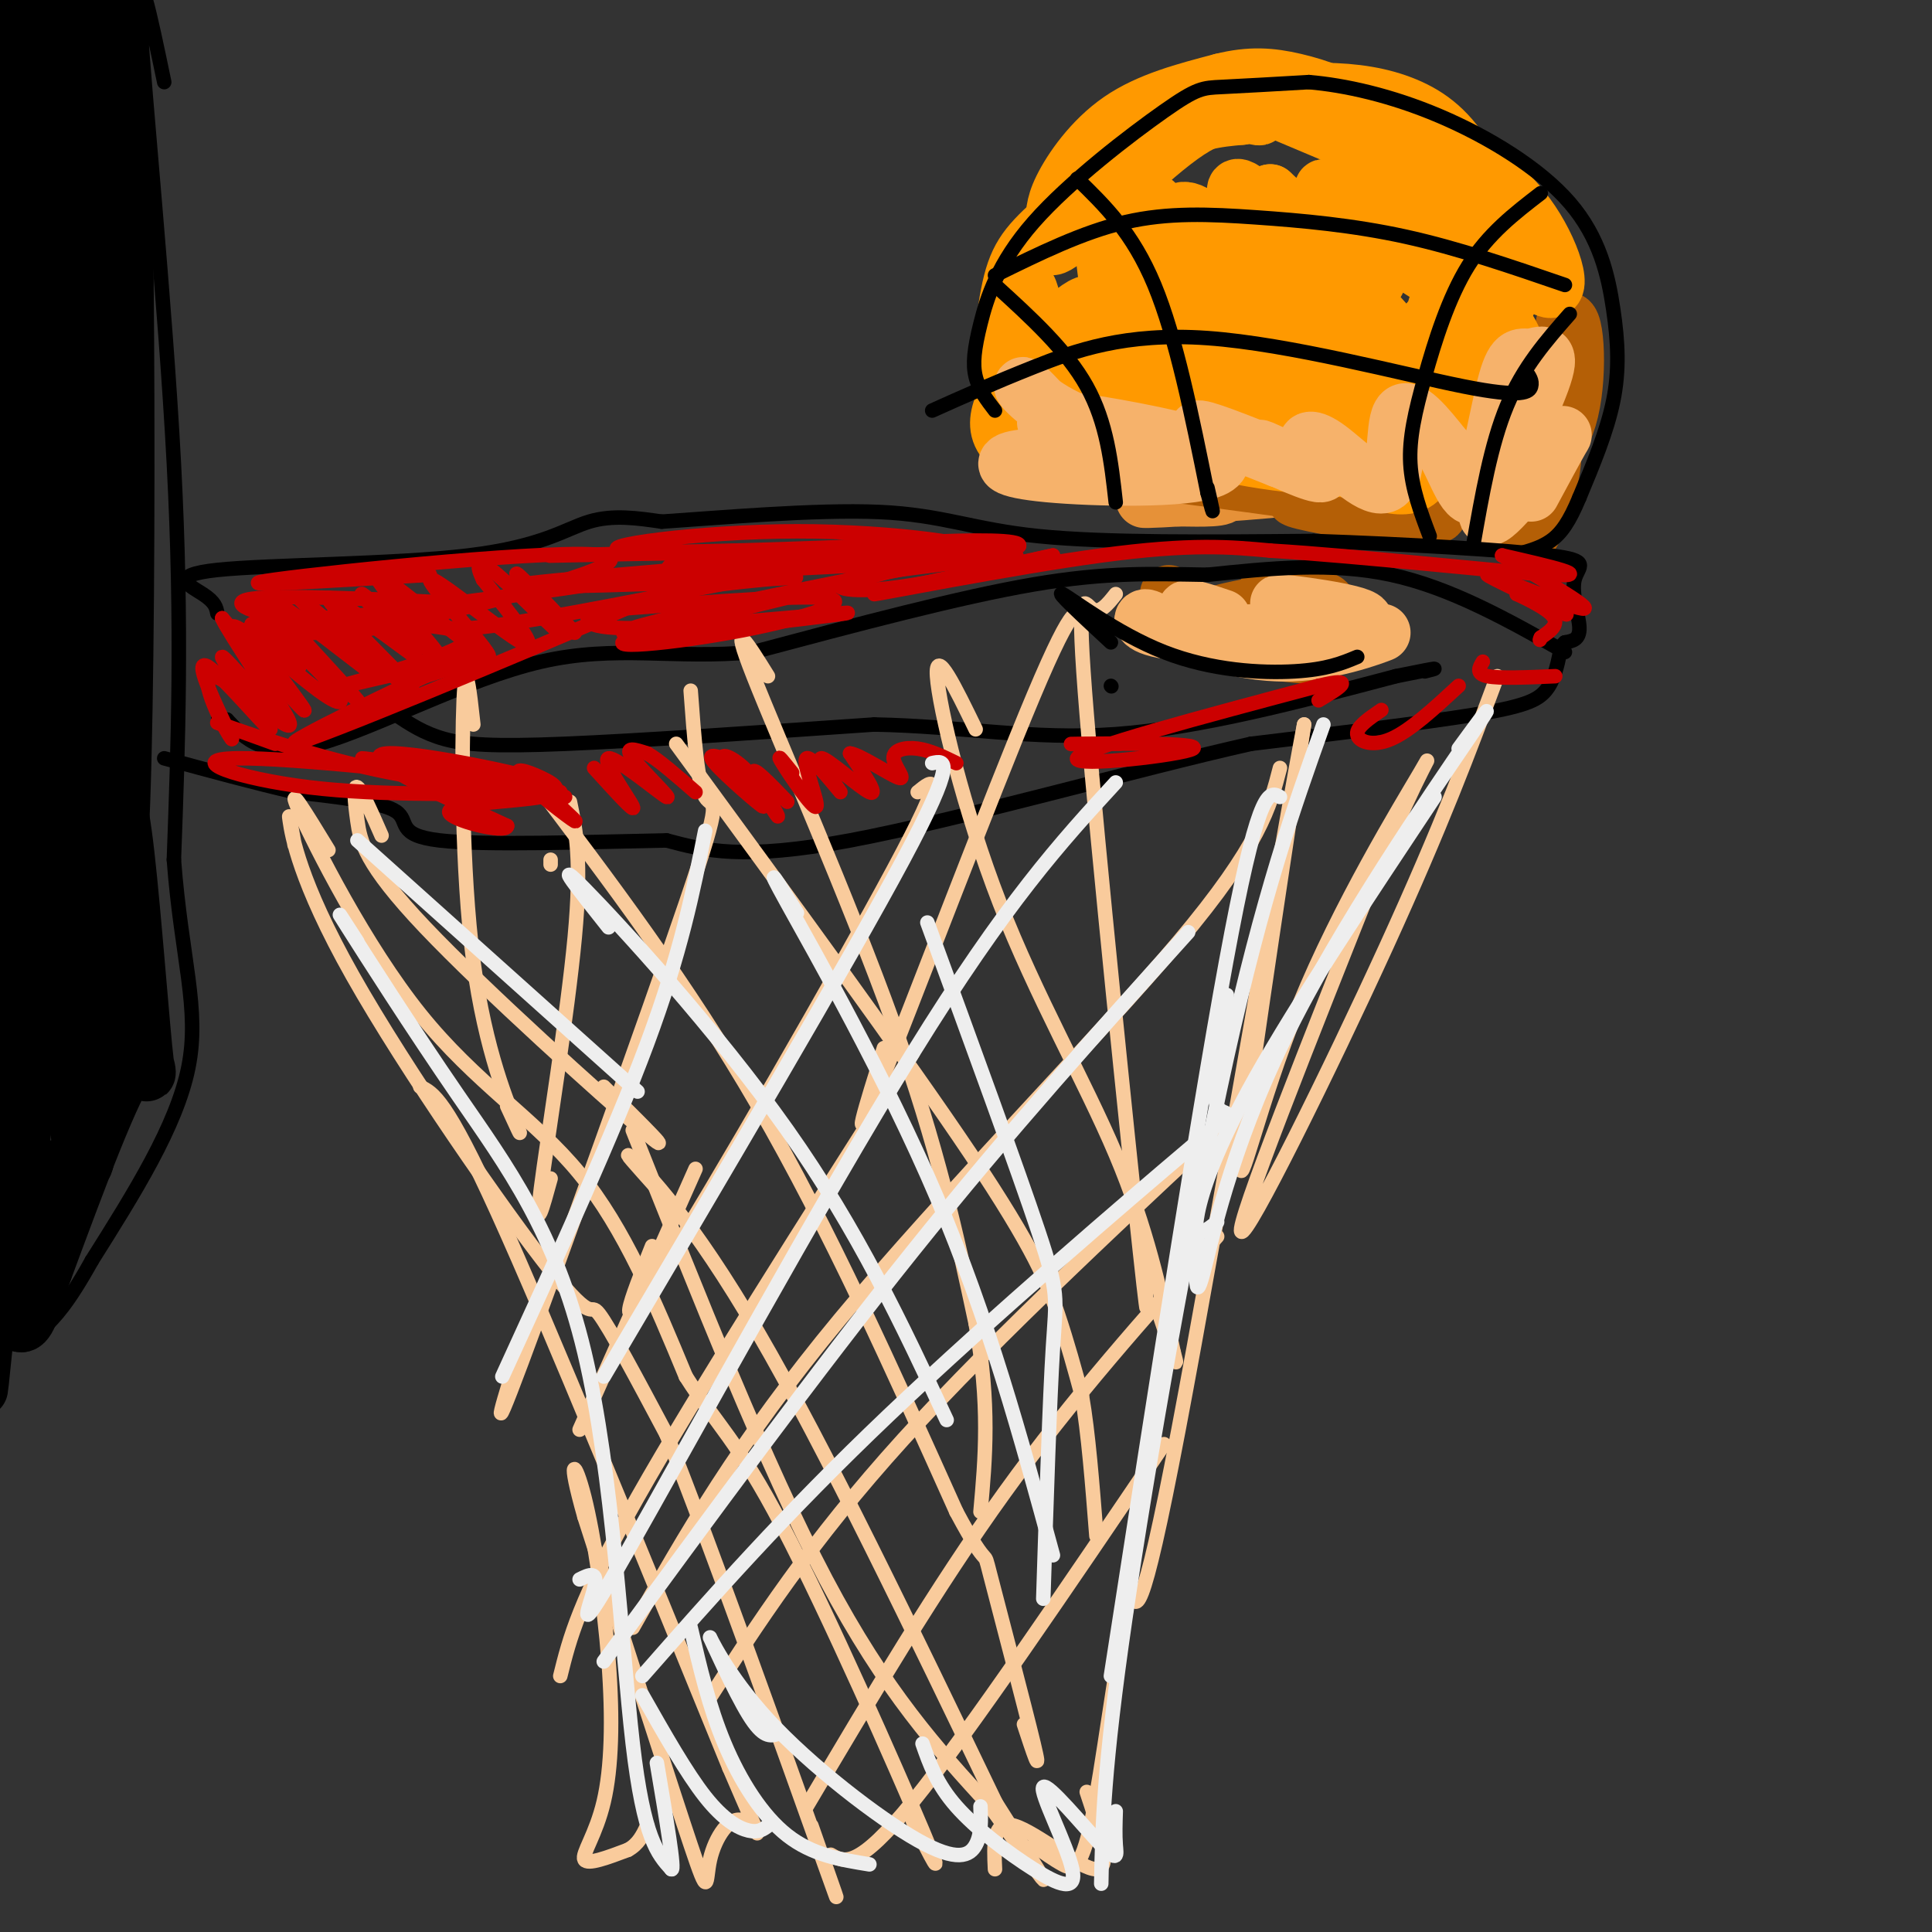 <svg viewBox='0 0 400 400' version='1.1' xmlns='http://www.w3.org/2000/svg' xmlns:xlink='http://www.w3.org/1999/xlink'><rect x="0" y="0" width="400" height="400" fill="#333333" stroke="none"/><g fill='none' stroke='#ff9900' stroke-width='12' stroke-linecap='round' stroke-linejoin='round'><path d='M240,55c1.301,-0.247 2.601,-0.494 4,0c1.399,0.494 2.895,1.728 4,7c1.105,5.272 1.819,14.582 0,10c-1.819,-4.582 -6.173,-23.057 -7,-25c-0.827,-1.943 1.871,12.644 3,20c1.129,7.356 0.689,7.480 0,9c-0.689,1.520 -1.625,4.434 -3,1c-1.375,-3.434 -3.187,-13.217 -5,-23'/><path d='M236,54c1.833,2.337 8.914,19.678 9,21c0.086,1.322 -6.823,-13.375 -8,-18c-1.177,-4.625 3.378,0.821 5,5c1.622,4.179 0.311,7.089 -1,10'/><path d='M241,72c-0.600,4.222 -1.600,9.778 -2,10c-0.400,0.222 -0.200,-4.889 0,-10'/></g>
<g fill='none' stroke='#e69138' stroke-width='12' stroke-linecap='round' stroke-linejoin='round'><path d='M246,91c3.025,1.872 6.049,3.744 10,4c3.951,0.256 8.828,-1.106 8,-2c-0.828,-0.894 -7.362,-1.322 -11,-1c-3.638,0.322 -4.381,1.393 -2,3c2.381,1.607 7.886,3.750 6,4c-1.886,0.250 -11.162,-1.394 -12,-1c-0.838,0.394 6.760,2.827 8,4c1.240,1.173 -3.880,1.087 -9,1'/><path d='M244,103c-4.452,0.298 -11.083,0.542 -4,0c7.083,-0.542 27.881,-1.869 34,-3c6.119,-1.131 -2.440,-2.065 -11,-3'/></g>
<g fill='none' stroke='#b45f06' stroke-width='12' stroke-linecap='round' stroke-linejoin='round'><path d='M242,123c1.996,2.953 3.992,5.907 8,8c4.008,2.093 10.027,3.326 15,4c4.973,0.674 8.900,0.789 5,0c-3.900,-0.789 -15.627,-2.482 -20,-4c-4.373,-1.518 -1.392,-2.862 3,-4c4.392,-1.138 10.196,-2.069 16,-3'/><path d='M269,124c0.246,-0.700 -7.140,-0.951 -7,-1c0.140,-0.049 7.807,0.102 11,1c3.193,0.898 1.912,2.542 -1,3c-2.912,0.458 -7.456,-0.271 -12,-1'/><path d='M219,82c4.156,7.756 8.311,15.511 7,15c-1.311,-0.511 -8.089,-9.289 -11,-12c-2.911,-2.711 -1.956,0.644 -1,4'/><path d='M214,89c0.974,1.879 3.911,4.576 3,5c-0.911,0.424 -5.668,-1.424 -7,-1c-1.332,0.424 0.762,3.121 4,4c3.238,0.879 7.619,-0.061 12,-1'/><path d='M226,96c16.933,1.800 53.267,6.800 66,9c12.733,2.200 1.867,1.600 -9,1'/><path d='M283,106c-6.425,-0.751 -17.987,-3.129 -14,-3c3.987,0.129 23.522,2.767 29,2c5.478,-0.767 -3.102,-4.937 -3,-6c0.102,-1.063 8.886,0.982 13,3c4.114,2.018 3.557,4.009 3,6'/><path d='M311,108c0.667,-2.000 0.833,-10.000 1,-18'/><path d='M312,90c-2.893,-6.919 -10.626,-15.217 -13,-19c-2.374,-3.783 0.610,-3.052 4,1c3.390,4.052 7.187,11.426 10,17c2.813,5.574 4.642,9.347 4,13c-0.642,3.653 -3.755,7.187 -4,7c-0.245,-0.187 2.377,-4.093 5,-8'/><path d='M318,101c1.061,-4.172 1.212,-10.603 2,-12c0.788,-1.397 2.212,2.239 1,9c-1.212,6.761 -5.061,16.646 -5,12c0.061,-4.646 4.030,-23.823 8,-43'/><path d='M324,67c2.000,-3.400 3.000,9.600 1,18c-2.000,8.400 -7.000,12.200 -12,16'/></g>
<g fill='none' stroke='#ff9900' stroke-width='12' stroke-linecap='round' stroke-linejoin='round'><path d='M239,42c-3.045,-0.655 -6.089,-1.310 -8,0c-1.911,1.310 -2.688,4.585 -2,8c0.688,3.415 2.842,6.970 5,9c2.158,2.030 4.319,2.536 6,2c1.681,-0.536 2.881,-2.112 3,-5c0.119,-2.888 -0.844,-7.087 -3,-11c-2.156,-3.913 -5.506,-7.540 -8,-9c-2.494,-1.460 -4.132,-0.753 -4,7c0.132,7.753 2.035,22.552 4,28c1.965,5.448 3.990,1.544 6,-4c2.010,-5.544 4.003,-12.727 2,-17c-2.003,-4.273 -8.001,-5.637 -14,-7'/><path d='M226,43c-4.690,0.091 -9.416,3.817 -12,8c-2.584,4.183 -3.025,8.822 -3,13c0.025,4.178 0.517,7.894 3,11c2.483,3.106 6.959,5.601 10,2c3.041,-3.601 4.649,-13.299 2,-14c-2.649,-0.701 -9.555,7.596 -13,11c-3.445,3.404 -3.427,1.917 -3,-2c0.427,-3.917 1.265,-10.262 2,-12c0.735,-1.738 1.368,1.131 2,4'/><path d='M214,64c-1.044,5.508 -4.653,17.277 -6,17c-1.347,-0.277 -0.433,-12.600 1,-20c1.433,-7.400 3.386,-9.877 9,-15c5.614,-5.123 14.890,-12.892 22,-17c7.110,-4.108 12.055,-4.554 17,-5'/><path d='M257,24c3.766,-0.595 4.679,0.419 3,0c-1.679,-0.419 -5.952,-2.270 -14,3c-8.048,5.270 -19.872,17.661 -25,22c-5.128,4.339 -3.560,0.627 -3,-2c0.560,-2.627 0.112,-4.169 2,-8c1.888,-3.831 6.111,-9.952 12,-14c5.889,-4.048 13.445,-6.024 21,-8'/><path d='M253,17c5.890,-1.467 10.115,-1.136 15,0c4.885,1.136 10.431,3.075 19,8c8.569,4.925 20.163,12.836 17,13c-3.163,0.164 -21.081,-7.418 -39,-15'/><path d='M265,23c-4.851,-3.303 2.520,-4.062 9,-4c6.480,0.062 12.069,0.944 17,3c4.931,2.056 9.202,5.286 13,12c3.798,6.714 7.121,16.913 8,19c0.879,2.087 -0.686,-3.938 -8,-11c-7.314,-7.062 -20.375,-15.161 -24,-18c-3.625,-2.839 2.188,-0.420 8,2'/><path d='M288,26c3.063,0.862 6.721,2.015 12,5c5.279,2.985 12.178,7.800 17,15c4.822,7.200 7.568,16.785 2,13c-5.568,-3.785 -19.448,-20.938 -22,-23c-2.552,-2.062 6.224,10.969 15,24'/><path d='M312,60c1.498,4.544 -2.256,3.905 -9,-3c-6.744,-6.905 -16.478,-20.078 -18,-22c-1.522,-1.922 5.167,7.405 9,14c3.833,6.595 4.811,10.459 -1,6c-5.811,-4.459 -18.411,-17.239 -19,-16c-0.589,1.239 10.832,16.497 11,19c0.168,2.503 -10.916,-7.748 -22,-18'/><path d='M263,40c3.774,6.084 24.210,30.296 22,28c-2.210,-2.296 -27.066,-31.098 -29,-29c-1.934,2.098 19.054,35.095 22,41c2.946,5.905 -12.148,-15.283 -21,-26c-8.852,-10.717 -11.460,-10.962 -13,-10c-1.540,0.962 -2.011,3.132 0,7c2.011,3.868 6.506,9.434 11,15'/><path d='M255,66c5.686,5.633 14.400,12.216 12,12c-2.400,-0.216 -15.915,-7.232 -23,-10c-7.085,-2.768 -7.740,-1.289 -8,0c-0.260,1.289 -0.125,2.387 1,5c1.125,2.613 3.240,6.742 13,10c9.760,3.258 27.166,5.646 20,5c-7.166,-0.646 -38.905,-4.328 -42,-5c-3.095,-0.672 22.452,1.664 48,4'/><path d='M276,87c13.118,1.401 21.914,2.903 18,-2c-3.914,-4.903 -20.537,-16.210 -20,-16c0.537,0.210 18.235,11.938 21,11c2.765,-0.938 -9.403,-14.540 -10,-15c-0.597,-0.460 10.378,12.222 14,18c3.622,5.778 -0.108,4.651 -3,4c-2.892,-0.651 -4.946,-0.825 -7,-1'/><path d='M289,86c-3.119,-0.619 -7.417,-1.667 -5,0c2.417,1.667 11.548,6.048 10,7c-1.548,0.952 -13.774,-1.524 -26,-4'/><path d='M209,81c-1.315,2.731 -2.631,5.462 -2,8c0.631,2.538 3.208,4.885 8,6c4.792,1.115 11.800,1.000 11,0c-0.800,-1.000 -9.408,-2.885 -6,-4c3.408,-1.115 18.831,-1.462 24,-2c5.169,-0.538 0.085,-1.269 -5,-2'/><path d='M239,87c0.703,1.026 4.962,4.589 16,7c11.038,2.411 28.855,3.668 33,3c4.145,-0.668 -5.384,-3.262 -10,-4c-4.616,-0.738 -4.320,0.378 0,3c4.320,2.622 12.663,6.749 16,3c3.337,-3.749 1.669,-15.375 0,-27'/><path d='M294,72c0.637,-5.360 2.229,-5.258 3,-7c0.771,-1.742 0.720,-5.326 3,1c2.280,6.326 6.889,22.562 8,23c1.111,0.438 -1.278,-14.920 -1,-21c0.278,-6.080 3.222,-2.880 5,0c1.778,2.880 2.389,5.440 3,8'/></g>
<g fill='none' stroke='#f6b26b' stroke-width='12' stroke-linecap='round' stroke-linejoin='round'><path d='M226,95c-6.399,-7.078 -12.797,-14.156 -14,-15c-1.203,-0.844 2.791,4.547 12,8c9.209,3.453 23.633,4.968 22,4c-1.633,-0.968 -19.324,-4.419 -26,-5c-6.676,-0.581 -2.338,1.710 2,4'/><path d='M222,91c2.068,1.280 6.238,2.481 4,3c-2.238,0.519 -10.884,0.357 -15,1c-4.116,0.643 -3.701,2.090 6,3c9.701,0.910 28.689,1.284 34,-1c5.311,-2.284 -3.054,-7.224 -3,-8c0.054,-0.776 8.527,2.612 17,6'/><path d='M265,95c0.959,0.103 -5.142,-2.638 -4,-2c1.142,0.638 9.529,4.657 12,5c2.471,0.343 -0.973,-2.988 -2,-5c-1.027,-2.012 0.364,-2.704 4,0c3.636,2.704 9.517,8.805 12,7c2.483,-1.805 1.566,-11.516 3,-14c1.434,-2.484 5.217,2.258 9,7'/><path d='M299,93c2.671,4.448 4.847,12.068 7,9c2.153,-3.068 4.281,-16.825 6,-23c1.719,-6.175 3.028,-4.769 5,-5c1.972,-0.231 4.608,-2.101 2,5c-2.608,7.101 -10.459,23.172 -11,27c-0.541,3.828 6.230,-4.586 13,-13'/><path d='M321,93c2.733,-2.956 3.067,-3.844 2,-2c-1.067,1.844 -3.533,6.422 -6,11'/><path d='M253,128c-4.376,-1.488 -8.753,-2.976 -7,-1c1.753,1.976 9.635,7.416 19,8c9.365,0.584 20.214,-3.689 21,-4c0.786,-0.311 -8.490,3.340 -17,4c-8.510,0.660 -16.255,-1.670 -24,-4'/><path d='M245,131c-5.486,-1.494 -7.202,-3.229 -8,-3c-0.798,0.229 -0.678,2.422 10,3c10.678,0.578 31.913,-0.460 35,-2c3.087,-1.540 -11.975,-3.583 -16,-4c-4.025,-0.417 2.988,0.791 10,2'/></g>
<g fill='none' stroke='#000000' stroke-width='3' stroke-linecap='round' stroke-linejoin='round'><path d='M206,59c7.417,6.750 14.833,13.500 19,21c4.167,7.500 5.083,15.750 6,24'/><path d='M223,37c5.750,5.583 11.500,11.167 16,22c4.500,10.833 7.750,26.917 11,43'/><path d='M250,102c1.833,7.000 0.917,3.000 0,-1'/><path d='M319,40c-5.435,4.185 -10.869,8.369 -15,15c-4.131,6.631 -6.958,15.708 -9,23c-2.042,7.292 -3.298,12.798 -3,18c0.298,5.202 2.149,10.101 4,15'/><path d='M325,65c-4.833,5.500 -9.667,11.000 -13,19c-3.333,8.000 -5.167,18.500 -7,29'/><path d='M193,85c6.292,-2.826 12.584,-5.652 21,-9c8.416,-3.348 18.957,-7.217 36,-6c17.043,1.217 40.589,7.520 53,10c12.411,2.480 13.689,1.137 14,0c0.311,-1.137 -0.344,-2.069 -1,-3'/><path d='M206,57c9.083,-4.476 18.167,-8.952 27,-11c8.833,-2.048 17.417,-1.667 27,-1c9.583,0.667 20.167,1.619 31,4c10.833,2.381 21.917,6.190 33,10'/><path d='M206,85c-1.671,-2.174 -3.343,-4.347 -4,-7c-0.657,-2.653 -0.300,-5.785 1,-11c1.300,-5.215 3.544,-12.511 11,-21c7.456,-8.489 20.123,-18.170 27,-23c6.877,-4.830 7.965,-4.809 12,-5c4.035,-0.191 11.018,-0.596 18,-1'/><path d='M271,17c7.402,0.632 16.906,2.711 27,7c10.094,4.289 20.778,10.789 27,18c6.222,7.211 7.983,15.134 9,22c1.017,6.866 1.291,12.676 0,19c-1.291,6.324 -4.145,13.162 -7,20'/><path d='M327,103c-2.067,4.978 -3.733,7.422 -6,9c-2.267,1.578 -5.133,2.289 -8,3'/><path d='M45,127c-0.207,-1.159 -0.415,-2.319 -3,-4c-2.585,-1.681 -7.549,-3.884 3,-5c10.549,-1.116 36.609,-1.147 52,-3c15.391,-1.853 20.112,-5.530 25,-7c4.888,-1.470 9.944,-0.735 15,0'/><path d='M137,108c11.214,-0.738 31.750,-2.583 45,-2c13.250,0.583 19.214,3.595 33,5c13.786,1.405 35.393,1.202 57,1'/><path d='M272,112c19.638,0.681 40.233,1.884 49,3c8.767,1.116 5.707,2.147 5,5c-0.707,2.853 0.941,7.530 1,10c0.059,2.470 -1.470,2.735 -3,3'/><path d='M324,133c-0.667,0.667 -0.833,0.833 -1,1'/><path d='M324,135c-11.833,-6.667 -23.667,-13.333 -36,-16c-12.333,-2.667 -25.167,-1.333 -38,0'/><path d='M250,119c-11.333,-0.178 -20.667,-0.622 -36,2c-15.333,2.622 -36.667,8.311 -58,14'/><path d='M156,135c-16.417,1.548 -28.458,-1.583 -44,2c-15.542,3.583 -34.583,13.881 -46,17c-11.417,3.119 -15.208,-0.940 -19,-5'/><path d='M47,149c-3.167,-0.833 -1.583,-0.417 0,0'/><path d='M82,148c2.867,1.911 5.733,3.822 10,5c4.267,1.178 9.933,1.622 25,1c15.067,-0.622 39.533,-2.311 64,-4'/><path d='M181,150c18.489,0.356 32.711,3.244 50,2c17.289,-1.244 37.644,-6.622 58,-12'/><path d='M289,140c10.667,-2.167 8.333,-1.583 6,-1'/><path d='M323,135c-0.622,2.956 -1.244,5.911 -3,8c-1.756,2.089 -4.644,3.311 -15,5c-10.356,1.689 -28.178,3.844 -46,6'/><path d='M259,154c-23.911,5.378 -60.689,15.822 -83,20c-22.311,4.178 -30.156,2.089 -38,0'/><path d='M138,174c-16.226,0.310 -37.792,1.083 -47,0c-9.208,-1.083 -6.060,-4.024 -9,-6c-2.940,-1.976 -11.970,-2.988 -21,-4'/><path d='M61,164c-8.000,-1.833 -17.500,-4.417 -27,-7'/><path d='M34,17c-2.889,-13.889 -5.778,-27.778 -5,-13c0.778,14.778 5.222,58.222 7,92c1.778,33.778 0.889,57.889 0,82'/><path d='M36,178c1.556,20.533 5.444,30.867 3,43c-2.444,12.133 -11.222,26.067 -20,40'/><path d='M19,261c-5.000,9.000 -7.500,11.500 -10,14'/></g>
<g fill='none' stroke='#000000' stroke-width='12' stroke-linecap='round' stroke-linejoin='round'><path d='M16,23c0.840,-19.333 1.680,-38.666 3,-15c1.320,23.666 3.119,90.330 2,85c-1.119,-5.330 -5.156,-82.656 -7,-81c-1.844,1.656 -1.497,82.292 -3,90c-1.503,7.708 -4.858,-57.512 -6,-80c-1.142,-22.488 -0.071,-2.244 1,18'/><path d='M6,40c0.144,22.206 0.004,68.720 -1,67c-1.004,-1.720 -2.873,-51.673 -3,-84c-0.127,-32.327 1.488,-47.026 4,-19c2.512,28.026 5.921,98.777 7,108c1.079,9.223 -0.170,-43.082 0,-67c0.170,-23.918 1.761,-19.451 3,-19c1.239,0.451 2.126,-3.116 3,-5c0.874,-1.884 1.735,-2.084 3,4c1.265,6.084 2.933,18.453 3,34c0.067,15.547 -1.466,34.274 -3,53'/><path d='M22,112c-1.052,9.070 -2.181,5.244 -3,-6c-0.819,-11.244 -1.327,-29.908 0,-59c1.327,-29.092 4.490,-68.612 6,-30c1.510,38.612 1.368,155.357 -1,164c-2.368,8.643 -6.962,-90.816 -8,-109c-1.038,-18.184 1.481,44.908 4,108'/><path d='M20,180c0.608,20.911 0.129,19.187 -2,12c-2.129,-7.187 -5.906,-19.837 -8,-42c-2.094,-22.163 -2.504,-53.841 -2,-52c0.504,1.841 1.922,37.199 2,66c0.078,28.801 -1.185,51.044 -4,44c-2.815,-7.044 -7.183,-43.377 -9,-62c-1.817,-18.623 -1.084,-19.537 0,-27c1.084,-7.463 2.517,-21.475 5,-16c2.483,5.475 6.015,30.435 8,54c1.985,23.565 2.424,45.733 2,50c-0.424,4.267 -1.712,-9.366 -3,-23'/><path d='M9,184c-0.425,-11.650 0.011,-29.275 1,-39c0.989,-9.725 2.529,-11.551 5,-12c2.471,-0.449 5.873,0.478 7,15c1.127,14.522 -0.021,42.640 -2,45c-1.979,2.360 -4.790,-21.039 -6,-43c-1.210,-21.961 -0.819,-42.484 0,-57c0.819,-14.516 2.067,-23.023 3,10c0.933,33.023 1.552,107.578 1,130c-0.552,22.422 -2.276,-7.289 -4,-37'/><path d='M14,196c-0.548,-14.369 0.081,-31.792 1,-42c0.919,-10.208 2.127,-13.202 4,-14c1.873,-0.798 4.409,0.601 4,22c-0.409,21.399 -3.764,62.797 -5,67c-1.236,4.203 -0.352,-28.791 1,-34c1.352,-5.209 3.172,17.367 4,17c0.828,-0.367 0.665,-23.676 1,-30c0.335,-6.324 1.167,4.338 2,15'/><path d='M26,197c-0.051,9.312 -1.178,25.092 -2,20c-0.822,-5.092 -1.339,-31.055 -1,-43c0.339,-11.945 1.534,-9.872 3,3c1.466,12.872 3.202,36.542 4,43c0.798,6.458 0.656,-4.298 -3,0c-3.656,4.298 -10.828,23.649 -18,43'/><path d='M9,263c-3.614,9.589 -3.648,12.060 -2,4c1.648,-8.060 4.979,-26.652 5,-25c0.021,1.652 -3.268,23.548 -6,30c-2.732,6.452 -4.908,-2.539 -4,-28c0.908,-25.461 4.898,-67.393 4,-59c-0.898,8.393 -6.685,67.112 -9,90c-2.315,22.888 -1.157,9.944 0,-3'/><path d='M-3,272c3.022,-23.222 10.578,-79.778 12,-86c1.422,-6.222 -3.289,37.889 -8,82'/></g>
<g fill='none' stroke='#f9cb9c' stroke-width='3' stroke-linecap='round' stroke-linejoin='round'><path d='M98,150c-0.792,-7.185 -1.583,-14.369 -2,-5c-0.417,9.369 -0.458,35.292 2,54c2.458,18.708 7.417,30.202 9,34c1.583,3.798 -0.208,-0.101 -2,-4'/><path d='M79,173c-2.061,-4.702 -4.121,-9.404 -5,-10c-0.879,-0.596 -0.576,2.912 0,7c0.576,4.088 1.424,8.754 14,22c12.576,13.246 36.879,35.070 45,42c8.121,6.930 0.061,-1.035 -8,-9'/><path d='M68,176c-4.512,-7.399 -9.024,-14.798 -6,-8c3.024,6.798 13.583,27.792 25,42c11.417,14.208 23.690,21.631 33,33c9.310,11.369 15.655,26.685 22,42'/><path d='M142,285c6.179,9.738 10.625,13.083 20,31c9.375,17.917 23.679,50.405 29,63c5.321,12.595 1.661,5.298 -2,-2'/><path d='M131,234c13.833,34.833 27.667,69.667 40,93c12.333,23.333 23.167,35.167 34,47'/><path d='M205,374c8.178,11.356 11.622,16.244 11,15c-0.622,-1.244 -5.311,-8.622 -10,-16'/><path d='M61,175c-0.710,-3.920 -1.419,-7.841 -1,-5c0.419,2.841 1.968,12.442 13,32c11.032,19.558 31.547,49.073 41,61c9.453,11.927 7.844,6.265 10,9c2.156,2.735 8.078,13.868 14,25'/><path d='M138,297c9.378,23.489 25.822,69.711 32,87c6.178,17.289 2.089,5.644 -2,-6'/><path d='M87,225c2.667,1.250 5.333,2.500 16,26c10.667,23.500 29.333,69.250 48,115'/><path d='M151,366c8.536,19.967 5.876,12.383 3,11c-2.876,-1.383 -5.967,3.435 -7,8c-1.033,4.565 -0.010,8.876 -4,-3c-3.990,-11.876 -12.995,-39.938 -22,-68'/><path d='M121,314c-3.698,-13.071 -1.944,-11.748 0,-4c1.944,7.748 4.078,21.922 5,34c0.922,12.078 0.633,22.059 -1,29c-1.633,6.941 -4.609,10.840 -4,12c0.609,1.160 4.805,-0.420 9,-2'/><path d='M130,383c2.167,-1.167 3.083,-3.083 4,-5'/><path d='M310,140c-5.733,15.378 -11.467,30.756 -23,56c-11.533,25.244 -28.867,60.356 -30,59c-1.133,-1.356 13.933,-39.178 29,-77'/><path d='M286,178c7.581,-18.100 12.032,-24.852 8,-18c-4.032,6.852 -16.547,27.306 -25,48c-8.453,20.694 -12.844,41.627 -12,32c0.844,-9.627 6.922,-49.813 13,-90'/><path d='M270,150c-3.311,16.978 -18.089,104.422 -26,146c-7.911,41.578 -8.956,37.289 -10,33'/><path d='M234,329c-3.071,15.381 -5.750,37.333 -8,48c-2.250,10.667 -4.071,10.048 -6,9c-1.929,-1.048 -3.964,-2.524 -6,-4'/><path d='M114,179c0.000,0.000 0.000,-1.000 0,-1'/><path d='M110,161c16.167,21.333 32.333,42.667 47,68c14.667,25.333 27.833,54.667 41,84'/><path d='M198,313c7.369,13.810 5.292,6.333 7,13c1.708,6.667 7.202,27.476 9,35c1.798,7.524 -0.101,1.762 -2,-4'/><path d='M136,246c-3.889,-4.333 -7.778,-8.667 -5,-6c2.778,2.667 12.222,12.333 26,36c13.778,23.667 31.889,61.333 50,99'/><path d='M140,154c23.867,32.600 47.733,65.200 61,85c13.267,19.800 15.933,26.800 18,33c2.067,6.200 3.533,11.600 5,17'/><path d='M224,289c1.333,7.667 2.167,18.333 3,29'/><path d='M202,151c-4.208,-8.661 -8.417,-17.321 -8,-11c0.417,6.321 5.458,27.625 13,47c7.542,19.375 17.583,36.821 24,52c6.417,15.179 9.208,28.089 12,41'/><path d='M243,280c1.500,5.500 -0.750,-1.250 -3,-8'/><path d='M231,123c-1.673,2.119 -3.345,4.238 -5,3c-1.655,-1.238 -3.292,-5.833 -1,22c2.292,27.833 8.512,88.095 11,111c2.488,22.905 1.244,8.452 0,-6'/><path d='M224,129c-0.644,-2.844 -1.289,-5.689 -10,15c-8.711,20.689 -25.489,64.911 -32,81c-6.511,16.089 -2.756,4.044 1,-8'/><path d='M190,164c3.178,-2.578 6.356,-5.156 -5,16c-11.356,21.156 -37.244,66.044 -48,83c-10.756,16.956 -6.378,5.978 -2,-5'/><path d='M144,242c0.000,0.000 -24.000,54.000 -24,54'/><path d='M143,143c0.708,9.661 1.417,19.321 3,22c1.583,2.679 4.042,-1.625 -4,22c-8.042,23.625 -26.583,75.179 -34,95c-7.417,19.821 -3.708,7.911 0,-4'/><path d='M118,166c1.244,6.000 2.489,12.000 1,28c-1.489,16.000 -5.711,42.000 -7,52c-1.289,10.000 0.356,4.000 2,-2'/><path d='M159,140c-4.111,-6.622 -8.222,-13.244 -3,0c5.222,13.244 19.778,46.356 29,72c9.222,25.644 13.111,43.822 17,62'/><path d='M202,274c3.000,16.833 2.000,27.917 1,39'/><path d='M146,353c10.833,-16.833 21.667,-33.667 41,-55c19.333,-21.333 47.167,-47.167 75,-73'/><path d='M265,159c-2.044,7.956 -4.089,15.911 -21,36c-16.911,20.089 -48.689,52.311 -70,78c-21.311,25.689 -32.156,44.844 -43,64'/><path d='M172,384c2.750,1.583 5.500,3.167 17,-11c11.500,-14.167 31.750,-44.083 52,-74'/><path d='M167,374c13.417,-22.667 26.833,-45.333 41,-65c14.167,-19.667 29.083,-36.333 44,-53'/><path d='M189,218c-22.417,35.250 -44.833,70.500 -57,92c-12.167,21.500 -14.083,29.250 -16,37'/><path d='M206,387c-0.244,-5.156 -0.489,-10.311 4,-9c4.489,1.311 13.711,9.089 17,9c3.289,-0.089 0.644,-8.044 -2,-16'/></g>
<g fill='none' stroke='#cc0000' stroke-width='3' stroke-linecap='round' stroke-linejoin='round'><path d='M58,124c-1.968,-0.246 -3.935,-0.491 -2,2c1.935,2.491 7.774,7.719 7,7c-0.774,-0.719 -8.160,-7.383 -8,-6c0.160,1.383 7.868,10.814 7,11c-0.868,0.186 -10.311,-8.873 -10,-7c0.311,1.873 10.374,14.678 11,16c0.626,1.322 -8.187,-8.839 -17,-19'/><path d='M46,128c1.038,2.631 12.135,18.708 12,20c-0.135,1.292 -11.500,-12.200 -12,-12c-0.500,0.200 9.865,14.092 10,15c0.135,0.908 -9.962,-11.169 -13,-13c-3.038,-1.831 0.981,6.585 5,15'/><path d='M48,153c-1.370,-1.611 -7.296,-13.139 -4,-13c3.296,0.139 15.814,11.945 16,10c0.186,-1.945 -11.961,-17.640 -12,-20c-0.039,-2.360 12.031,8.615 18,13c5.969,4.385 5.838,2.181 1,-3c-4.838,-5.181 -14.382,-13.337 -14,-13c0.382,0.337 10.691,9.169 21,18'/><path d='M74,145c-2.200,-2.969 -18.200,-19.391 -17,-20c1.200,-0.609 19.601,14.596 21,15c1.399,0.404 -14.205,-13.991 -16,-16c-1.795,-2.009 10.220,8.369 17,14c6.780,5.631 8.325,6.516 4,2c-4.325,-4.516 -14.522,-14.433 -15,-16c-0.478,-1.567 8.761,5.217 18,12'/><path d='M86,136c-1.010,-2.251 -12.534,-13.878 -11,-13c1.534,0.878 16.128,14.263 16,13c-0.128,-1.263 -14.976,-17.173 -13,-17c1.976,0.173 20.777,16.428 23,17c2.223,0.572 -12.132,-14.538 -12,-16c0.132,-1.462 14.752,10.725 19,13c4.248,2.275 -1.876,-5.363 -8,-13'/><path d='M100,120c-1.528,-3.195 -1.348,-4.681 3,-1c4.348,3.681 12.863,12.530 13,12c0.137,-0.530 -8.104,-10.437 -9,-12c-0.896,-1.563 5.552,5.219 12,12'/><path d='M89,119c-22.220,1.357 -44.440,2.714 -32,1c12.440,-1.714 59.542,-6.500 68,-5c8.458,1.500 -21.726,9.286 -38,13c-16.274,3.714 -18.637,3.357 -21,3'/><path d='M66,131c-8.365,0.244 -18.777,-0.647 -13,-1c5.777,-0.353 27.744,-0.167 32,0c4.256,0.167 -9.200,0.314 -20,-1c-10.800,-1.314 -18.943,-4.090 -13,-5c5.943,-0.910 25.971,0.045 46,1'/><path d='M98,125c-3.793,1.094 -36.276,3.329 -44,4c-7.724,0.671 9.312,-0.221 23,0c13.688,0.221 24.030,1.554 18,5c-6.030,3.446 -28.431,9.005 -28,9c0.431,-0.005 23.695,-5.573 31,-7c7.305,-1.427 -1.347,1.286 -10,4'/><path d='M88,140c-11.594,5.448 -35.579,17.066 -24,13c11.579,-4.066 58.723,-23.818 77,-32c18.277,-8.182 7.688,-4.795 -7,-2c-14.687,2.795 -33.473,4.997 -41,6c-7.527,1.003 -3.796,0.809 -3,2c0.796,1.191 -1.344,3.769 8,3c9.344,-0.769 30.172,-4.884 51,-9'/><path d='M149,121c13.906,-1.778 23.171,-1.722 8,-1c-15.171,0.722 -54.778,2.111 -49,1c5.778,-1.111 56.940,-4.722 60,-6c3.060,-1.278 -41.983,-0.222 -52,0c-10.017,0.222 14.991,-0.389 40,-1'/><path d='M156,114c15.386,-0.525 33.852,-1.338 25,-1c-8.852,0.338 -45.021,1.828 -52,1c-6.979,-0.828 15.232,-3.975 36,-4c20.768,-0.025 40.091,3.070 36,4c-4.091,0.930 -31.598,-0.306 -46,0c-14.402,0.306 -15.701,2.153 -17,4'/><path d='M138,118c13.557,-1.000 55.950,-5.500 55,-3c-0.950,2.500 -45.244,12.000 -59,16c-13.756,4.000 3.027,2.500 17,0c13.973,-2.500 25.135,-6.000 21,-7c-4.135,-1.000 -23.568,0.500 -43,2'/><path d='M129,126c-8.033,0.273 -6.617,-0.046 -7,1c-0.383,1.046 -2.567,3.456 12,3c14.567,-0.456 45.883,-3.776 41,-3c-4.883,0.776 -45.967,5.650 -46,4c-0.033,-1.650 40.983,-9.825 82,-18'/><path d='M211,113c0.867,-2.575 -37.967,-0.012 -56,2c-18.033,2.012 -15.266,3.473 2,3c17.266,-0.473 49.030,-2.879 53,-3c3.970,-0.121 -19.854,2.044 -30,4c-10.146,1.956 -6.613,3.702 2,3c8.613,-0.702 22.307,-3.851 36,-7'/><path d='M218,115c-5.179,1.190 -36.125,7.667 -37,8c-0.875,0.333 28.321,-5.476 47,-8c18.679,-2.524 26.839,-1.762 35,-1'/><path d='M263,114c18.778,1.133 48.222,4.467 58,5c9.778,0.533 -0.111,-1.733 -10,-4'/><path d='M311,115c3.829,2.448 18.403,10.569 17,11c-1.403,0.431 -18.782,-6.829 -20,-7c-1.218,-0.171 13.725,6.748 16,8c2.275,1.252 -8.118,-3.163 -10,-4c-1.882,-0.837 4.748,1.904 7,4c2.252,2.096 0.126,3.548 -2,5'/><path d='M319,132c-0.333,0.833 -0.167,0.417 0,0'/><path d='M57,154c-7.497,-2.709 -14.994,-5.419 -11,-4c3.994,1.419 19.479,6.966 35,10c15.521,3.034 31.078,3.556 22,2c-9.078,-1.556 -42.790,-5.188 -54,-5c-11.210,0.188 0.083,4.197 15,6c14.917,1.803 33.459,1.402 52,1'/><path d='M116,164c-4.073,-1.877 -40.257,-7.070 -41,-7c-0.743,0.070 33.954,5.404 37,5c3.046,-0.404 -25.558,-6.544 -32,-6c-6.442,0.544 9.279,7.772 25,15'/><path d='M105,171c0.029,1.770 -12.399,-1.303 -12,-3c0.399,-1.697 13.626,-2.016 19,-3c5.374,-0.984 2.896,-2.634 0,-4c-2.896,-1.366 -6.209,-2.449 -4,0c2.209,2.449 9.941,8.428 11,9c1.059,0.572 -4.555,-4.265 -6,-6c-1.445,-1.735 1.277,-0.367 4,1'/><path d='M123,159c4.372,4.818 8.743,9.636 8,8c-0.743,-1.636 -6.601,-9.727 -5,-10c1.601,-0.273 10.662,7.273 12,8c1.338,0.727 -5.046,-5.364 -7,-8c-1.954,-2.636 0.523,-1.818 3,-1'/><path d='M134,156c2.167,1.167 6.083,4.583 10,8'/><path d='M152,158c-3.090,-1.283 -6.180,-2.566 -4,0c2.180,2.566 9.628,8.982 10,9c0.372,0.018 -6.334,-6.363 -8,-9c-1.666,-2.637 1.708,-1.532 5,2c3.292,3.532 6.502,9.489 6,9c-0.502,-0.489 -4.715,-7.426 -5,-9c-0.285,-1.574 3.357,2.213 7,6'/><path d='M164,160c-1.771,-2.245 -3.541,-4.490 -2,-2c1.541,2.490 6.394,9.715 7,9c0.606,-0.715 -3.034,-9.371 -2,-10c1.034,-0.629 6.741,6.770 7,7c0.259,0.230 -4.930,-6.707 -4,-7c0.930,-0.293 7.980,6.059 10,7c2.020,0.941 -0.990,-3.530 -4,-8'/><path d='M176,156c1.761,0.096 8.163,4.335 10,5c1.837,0.665 -0.890,-2.244 -1,-4c-0.110,-1.756 2.397,-2.359 5,-2c2.603,0.359 5.301,1.679 8,3'/><path d='M232,154c-6.994,0.036 -13.988,0.071 -8,0c5.988,-0.071 24.958,-0.250 23,1c-1.958,1.250 -24.845,3.929 -24,2c0.845,-1.929 25.423,-8.464 50,-15'/><path d='M273,142c8.333,-2.000 4.167,0.500 0,3'/><path d='M286,147c-2.578,1.756 -5.156,3.511 -5,5c0.156,1.489 3.044,2.711 7,1c3.956,-1.711 8.978,-6.356 14,-11'/><path d='M307,137c-0.750,1.250 -1.500,2.500 1,3c2.500,0.500 8.250,0.250 14,0'/></g>
<g fill='none' stroke='#eeeeee' stroke-width='3' stroke-linecap='round' stroke-linejoin='round'><path d='M74,174c0.000,0.000 58.000,52.000 58,52'/><path d='M126,192c-6.044,-7.600 -12.089,-15.200 -5,-8c7.089,7.200 27.311,29.200 42,50c14.689,20.800 23.844,40.400 33,60'/><path d='M165,189c-3.756,-5.978 -7.511,-11.956 -2,-2c5.511,9.956 20.289,35.844 31,61c10.711,25.156 17.356,49.578 24,74'/><path d='M192,191c9.333,25.511 18.667,51.022 23,64c4.333,12.978 3.667,13.422 3,24c-0.667,10.578 -1.333,31.289 -2,52'/><path d='M265,165c-2.083,-1.167 -4.167,-2.333 -10,28c-5.833,30.333 -15.417,92.167 -25,154'/><path d='M254,206c-1.708,10.018 -3.417,20.036 -2,23c1.417,2.964 5.958,-1.125 -6,9c-11.958,10.125 -40.417,34.464 -62,55c-21.583,20.536 -36.292,37.268 -51,54'/><path d='M246,193c-18.417,20.417 -36.833,40.833 -57,66c-20.167,25.167 -42.083,55.083 -64,85'/><path d='M231,162c-11.268,12.268 -22.536,24.536 -42,56c-19.464,31.464 -47.125,82.125 -59,103c-11.875,20.875 -7.964,11.964 -7,8c0.964,-3.964 -1.018,-2.982 -3,-2'/><path d='M193,158c2.667,-0.583 5.333,-1.167 -6,20c-11.333,21.167 -36.667,64.083 -62,107'/><path d='M146,172c-2.500,12.583 -5.000,25.167 -12,44c-7.000,18.833 -18.500,43.917 -30,69'/><path d='M74,195c-2.729,-4.230 -5.458,-8.459 -2,-3c3.458,5.459 13.102,20.608 23,35c9.898,14.392 20.049,28.029 26,53c5.951,24.971 7.700,61.278 10,81c2.300,19.722 5.150,22.861 8,26'/><path d='M139,387c0.833,0.667 -1.083,-10.667 -3,-22'/><path d='M133,351c4.578,8.067 9.156,16.133 13,21c3.844,4.867 6.956,6.533 9,7c2.044,0.467 3.022,-0.267 4,-1'/><path d='M143,337c1.889,8.156 3.778,16.311 7,24c3.222,7.689 7.778,14.911 13,19c5.222,4.089 11.111,5.044 17,6'/><path d='M161,359c-1.492,0.440 -2.985,0.879 -6,-4c-3.015,-4.879 -7.554,-15.078 -8,-16c-0.446,-0.922 3.200,7.433 12,17c8.800,9.567 22.754,20.345 31,25c8.246,4.655 10.785,3.187 12,1c1.215,-2.187 1.108,-5.094 1,-8'/><path d='M191,361c1.462,4.186 2.925,8.371 7,13c4.075,4.629 10.763,9.700 16,13c5.237,3.300 9.025,4.829 8,0c-1.025,-4.829 -6.862,-16.016 -6,-17c0.862,-0.984 8.424,8.235 12,12c3.576,3.765 3.164,2.076 3,0c-0.164,-2.076 -0.082,-4.538 0,-7'/><path d='M228,390c0.222,-11.867 0.444,-23.733 5,-55c4.556,-31.267 13.444,-81.933 21,-116c7.556,-34.067 13.778,-51.533 20,-69'/><path d='M302,155c4.643,-6.357 9.286,-12.714 2,-2c-7.286,10.714 -26.500,38.500 -38,62c-11.500,23.500 -15.286,42.714 -17,49c-1.714,6.286 -1.357,-0.357 -1,-7'/><path d='M252,253c-1.018,0.810 -2.036,1.619 -3,2c-0.964,0.381 -1.875,0.333 -1,-4c0.875,-4.333 3.536,-12.952 12,-28c8.464,-15.048 22.732,-36.524 37,-58'/></g>
<g fill='none' stroke='#000000' stroke-width='3' stroke-linecap='round' stroke-linejoin='round'><path d='M230,142c0.000,0.000 0.100,0.100 0.1,0.1'/><path d='M230,133c-5.875,-5.446 -11.750,-10.893 -10,-10c1.750,0.893 11.125,8.125 21,12c9.875,3.875 20.250,4.393 27,4c6.750,-0.393 9.875,-1.696 13,-3'/></g>
</svg>